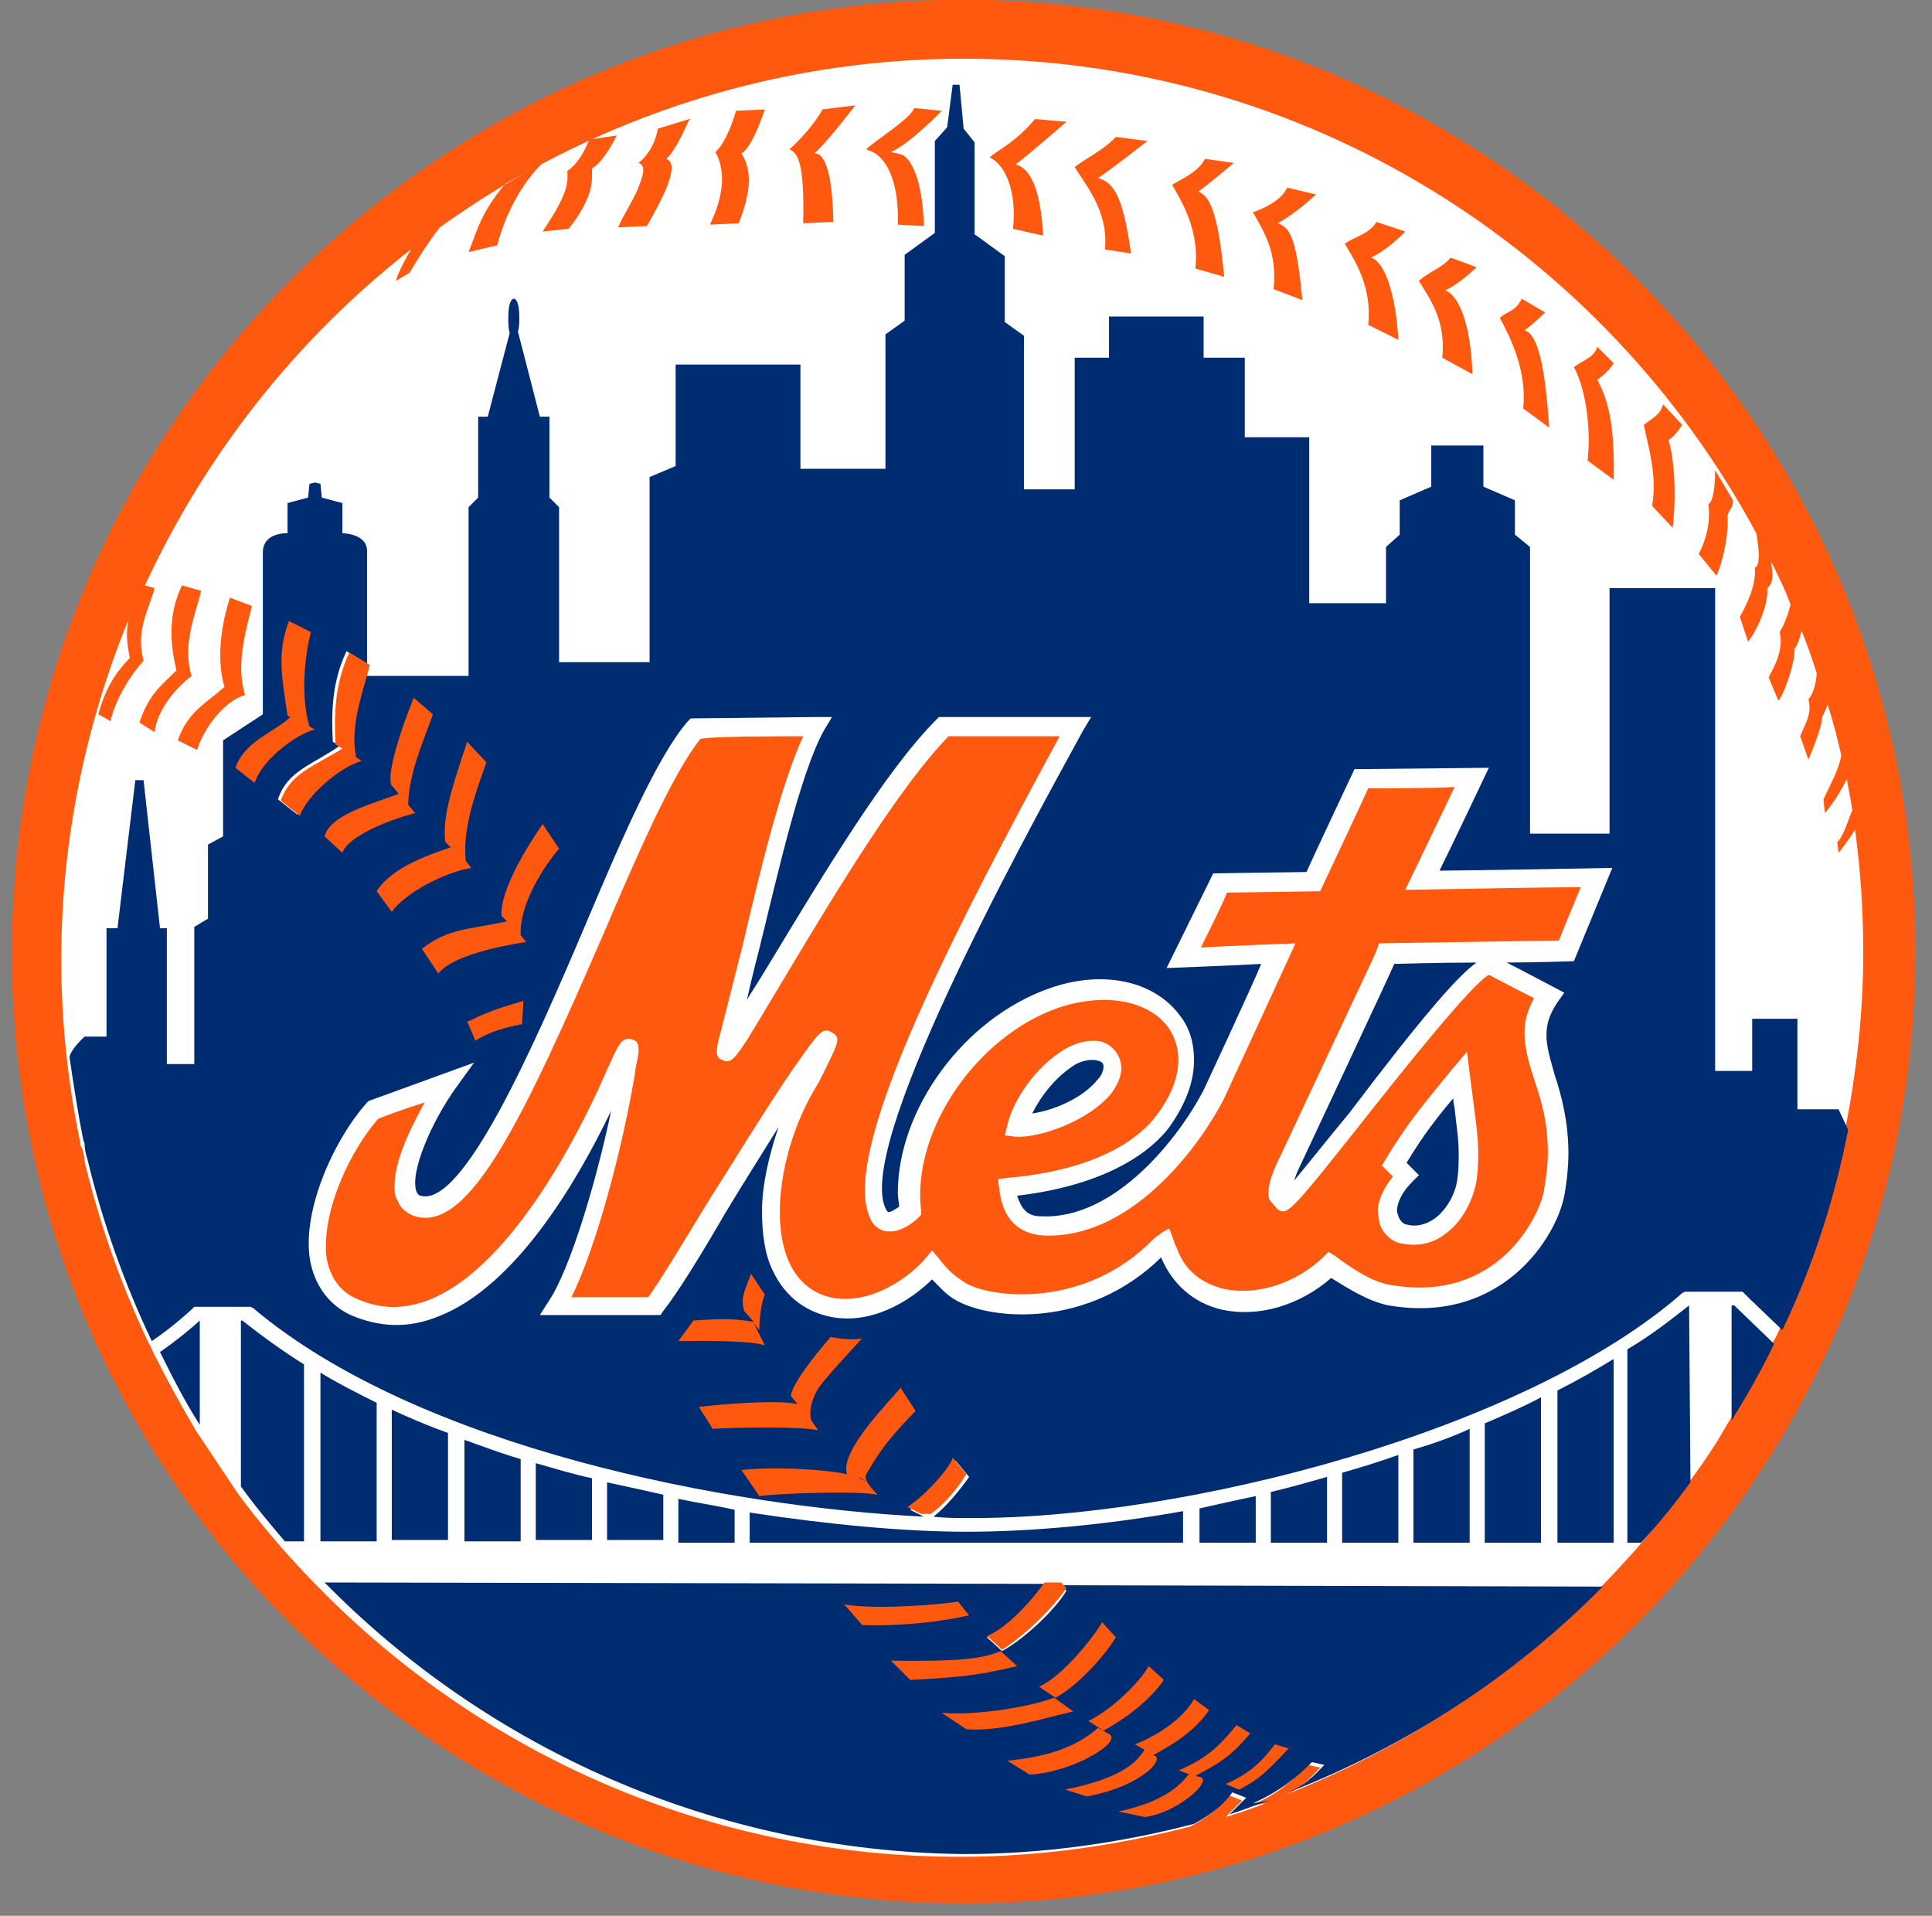 <?xml version="1.0" encoding="utf-8"?>
<!-- Generator: Adobe Illustrator 26.2.1, SVG Export Plug-In . SVG Version: 6.00 Build 0)  -->
<svg version="1.1" id="a" xmlns="http://www.w3.org/2000/svg" xmlns:xlink="http://www.w3.org/1999/xlink" x="0px" y="0px"
	 viewBox="0 0 176.1 174.6" style="enable-background:new 0 0 176.1 174.6;" xml:space="preserve">
<rect x="0" y="0" width="176.1" height="174.6" fill="#808080" stroke="none"/>
<style type="text/css">
	.st0{fill:#FF5910;}
	.st1{fill:#FFFFFF;}
	.st2{fill:#002D72;}
</style>
<g transform="matrix(1.25 0 0 -1.25 -1.041 761.6)">
	<g>
		<path class="st0" d="M71.1,609.3c38.3,0,69.4-31.1,69.4-69.4s-31.2-69.4-69.4-69.4S1.7,501.6,1.7,539.8S32.8,609.3,71.1,609.3"/>
		<path class="st1" d="M130.6,512.4c2.1,4.6,3.8,9.5,4.8,14.6c0.8,4.1,1.3,8.4,1.3,12.8c0,3.1-0.2,6.1-0.6,9
			c-0.4-0.7-1.2-1.7-1.2-1.7l-0.1,0.8c0.4,0.2,0.9,1.9,1.1,2.3c-0.1,0.8-0.3,1.6-0.4,2.3c-0.7-1.5-1.6-2.5-1.6-2.5l-0.1,1
			c0.5,1.1,1.1,2.1,1.3,3.2c-0.3,1.3-0.6,2.5-1,3.7c-0.1-0.3-0.2-0.5-0.4-0.9c0-0.8-1-3.1-1-3.1l-0.6,1.7c0.3,0.8,0.9,1.6,0.6,2.7
			c0.4,0.4,0.6,1.4,0.6,1.9c-0.3,1-0.7,2.1-1.1,3.1c-0.1-0.4-0.2-0.9-0.5-1.3c0-1.3-0.9-3.6-1.2-3.8l-0.7,1.7
			c0.5,0.9,1.1,2.1,0.8,3.3c0.4,0.6,0.7,1.6,0.8,2c-0.4,1.1-0.9,2.1-1.4,3.1c0-0.6,0.3-1.4-0.3-1.9c0.1-1-0.6-2.9-1.4-3.9l-0.6,1.8
			c0.5,0.9,1.2,2.3,1.1,3.6c0.5,0.2,0.2,1.9,0.1,2.5c-11.1,20.6-32.8,34.6-57.8,34.6c-11.1,0-21.6-2.8-30.8-7.7
			c-1.9-1.9-2.9-4.6-3.2-5.9l-2.1-0.5c0.6,1.5,0.9,2.9,2.7,5l1.8,1c-2.3-1.3-4.5-2.7-6.6-4.2c-1.1-1.4-2.2-3.3-2.2-3.3l-1-0.6
			c0.2,0.7,0.7,1.6,1.1,2.3c-8.3-6.5-14.9-14.8-19.4-24.5l0.7-0.2c-0.4-1.6-1.4-3-0.8-5.3c-1-1.1-2.1-2.9-2.4-4.4l-0.9,0.5
			c0.5,1.8,1.2,3,2.3,4.1c-0.2,1-0.3,1.8-0.1,2.8c-3.1-7.6-4.9-16-4.9-24.8c0-4.6,0.5-9.1,1.4-13.4c0-0.1,0-0.2,0.1-0.3
			c0.1-0.3,0.2-0.7,0.2-1c1.1-4.6,2.7-9.1,4.7-13.3c0.2-0.3,0.3-0.7,0.5-1c0.9-1.8,1.9-3.6,2.9-5.3c1-1.5,2-3,3-4.5
			c1-1.4,2.1-2.7,3.2-4c0.9-1,1.8-2,2.8-3c11.9-12.1,28.4-19.6,46.7-19.6c5.8,0,11.4,0.8,16.8,2.2c1.6,0.8,2.3,1.6,2.8,2.3l1-0.4
			l-1.2-1.2c1,0.3,1.9,0.6,2.9,1l-1.2-0.2c2.1,0.8,3.2,1.9,4.3,3l0.9-0.2c-1.3-1.4-1.7-1.6-2.6-2c8.7,3.4,16.4,8.5,22.9,15
			c1,1,1.9,2,2.8,3c1.2,1.4,2.4,2.9,3.5,4.4c1.1,1.5,2.1,2.9,3,4.5c1.1,1.8,2.2,3.7,3.1,5.6C130.3,511.7,130.5,512.1,130.6,512.4"/>
		<path class="st2" d="M70.3,603.1h0.5l0.3-3.2l0.8-1v-6.7l2.2-1.6v-4.8l1.4-1v-11.2h3.7v9.6h2.5v3h6.9v-3h3v-5.8h4.7v-12.1h5.6v4.1
			l1,0.9v2.5l2.3,1v3h3.8v-3l2.3-1v-2.5l1.1-0.9v-20.9h5.8v17.9h7.7v-35.2h2.7v3.8h3.3v-6.6h3l0.7-1.5c-1-5.1-2.6-10-4.8-14.6
			l-2.4,2.3l-0.5,0.5h-4.2l-0.2-0.1c-11.4-10-36.2-16.5-52.1-16.4c-0.8,0-1.7,0-2.5,0.1c0.9,0.7,1.9,1.9,2.6,2.9l-1,1.2
			c-0.1-0.5-1.9-2.7-3.3-3.6l1-0.5c-14.2,0.7-36.8,5-48.9,15.2l-0.2,0.1H15l-0.2-0.2c0,0-1.4-1.3-2.9-2.3c-2,4.2-3.6,8.7-4.7,13.3
			c-0.1,0.3-0.2,0.7-0.2,1.1c0,0.1-0.1,0.2-0.1,0.3c-0.4,2-0.7,4-1,6C6,532.8,7,533.7,7,533.7h1.6v7.9h0.8l1.3,10.8l0.6,0l1.2-10.8
			H13v-9.9H15v10l1,0.6v5.4l1.1,0.6v7l2.9,1.9v11.8c0,1.5,1.8,1.4,1.8,1.4v2.2l1.5,0.4l0.1,1l0.4,0.1l0.4-0.1l0.1-1l1.5-0.4v-2.2
			c0,0,1.8,0,1.8-1.3v-8.2l-1.5,0.9c-1.1-2.3-1.1-4.6-1-6.6l0.5-0.3c-2-1.4-3.8-1.8-4.5-3.9l1.4-1.1c0.6,1.5,3,3.6,4.5,4l-0.6,0.4
			l0.2-0.1c-0.5,2.3,0.5,5,1,6.7V560H35v12.3l0.7,0.7v5.9h0.7L38,585c-0.1,0.3-0.1,0.7-0.1,1.2c0,0.9,0.2,1.3,0.4,1.3
			s0.4-0.4,0.4-1.3c0-0.4,0-0.8-0.1-1.1l1.6-6.2h0.7V573l0.7-0.7V561h6.6v13.5l1.9,0.8v7.4h9.1v-7.6h6.2v9.8l1.4,1v4.8l2.2,1.6v6.7
			l0.9,1L70.3,603.1L70.3,603.1z M124,514.1L124,514.1l0.1-12.9c-1.1-1.5-2.3-3-3.6-4.4h-1v14.1C121.2,511.9,122.6,513,124,514.1
			L124,514.1z M127.1,514.1h0.2l0.2-0.2l2.7-2.6c-0.9-1.9-2-3.8-3.1-5.6L127.1,514.1L127.1,514.1z M18.4,513h0.1
			c1.4-1.1,2.9-2.2,4.5-3.2v-12.9h-1.4c-1.1,1.3-2.2,2.6-3.2,4L18.4,513L18.4,513z M15.4,505.4c-1.1,1.7-2,3.5-2.9,5.3
			c1.3,0.9,2.6,2,2.9,2.3C15.4,513,15.4,505.4,15.4,505.4z M118.5,510.2L118.5,510.2v-13.4h-4.1v11.1
			C115.8,508.6,117.2,509.4,118.5,510.2L118.5,510.2z M24.2,509.2c1.3-0.8,2.7-1.5,4.1-2.2v-10.1h-4.1V509.2L24.2,509.2z
			 M113.2,507.4v-10.6h-4.1v8.7C110.5,506.1,111.9,506.7,113.2,507.4C113.2,507.4,113.2,507.4,113.2,507.4z M29.4,506.5L29.4,506.5
			c1.3-0.6,2.7-1.2,4.1-1.7v-7.8h-4.1V506.5L29.4,506.5z M108,505.1v-8.3h-4.1v6.8C105.3,504,106.7,504.5,108,505.1L108,505.1z
			 M34.7,504.3c1.4-0.5,2.7-1,4.1-1.4v-6h-4.1V504.3L34.7,504.3z M102.8,503.2v-6.4h-4.1v5.1C100.1,502.3,101.4,502.7,102.8,503.2
			L102.8,503.2z M39.9,502.6c1.4-0.4,2.7-0.8,4.1-1.1v-4.5h-4.1V502.6L39.9,502.6z M97.6,501.6v-4.8h-4.1v3.7
			C94.8,500.8,96.2,501.2,97.6,501.6L97.6,501.6z M45.1,501.2c1.4-0.3,2.8-0.6,4.1-0.9v-3.3h-4.1V501.2
			C45.1,501.2,45.1,501.2,45.1,501.2z M92.4,500.2v-3.4h-4.1v2.5C89.6,499.6,91,499.9,92.4,500.2L92.4,500.2z M50.3,500L50.3,500
			c1.4-0.3,2.8-0.5,4.1-0.8v-2.4h-4.1V500L50.3,500z M87.1,496.8l-31.6,0v2.2c5.9-0.9,11.4-1.4,15.8-1.4c4.7,0,10.2,0.5,15.8,1.5
			V496.8z M24.5,493.9L24.5,493.9l52.5-0.1c-1-1.3-2.7-3.2-4.2-3.9l1.1-1c1.5,0.8,3.8,2.9,4.7,4.4l-0.4,0.4l39.5-0.1
			c-6.4-6.5-14.2-11.6-22.9-15c0.8,0.4,1.3,0.6,2.6,2l-0.9,0.2c-1.1-1.1-2.3-2.1-4.3-3l1.2,0.2c-1-0.3-1.9-0.7-2.9-1l1.2,1.2l-1,0.4
			c-0.5-0.7-1.3-1.5-2.8-2.3c-5.4-1.4-11-2.2-16.8-2.2C52.9,474.3,36.4,481.8,24.5,493.9L24.5,493.9z"/>
		<path class="st1" d="M79.3,531.6c-1.5-0.9-2.6-2.4-3.2-3.6c1.5,0.3,3.7,1.1,4.8,2.5c0.3,0.3,0.4,0.7,0.4,0.9c0,0.1,0,0.2-0.1,0.3
			C80.9,532,80.2,532.1,79.3,531.6 M82,529.6c-1.7-2.1-5.3-3.3-7-3.2l-0.8,0.1l0.2,0.8c0.4,1.7,2.1,4.2,4.2,5.5
			c1.4,0.8,2.9,0.8,3.7-0.1c0.3-0.3,0.4-0.7,0.4-1.2C82.7,530.9,82.5,530.3,82,529.6 M109.4,553.3c0,0-2.8-5.9-3.6-7.5
			c1.9,0,12.6,0.2,12.6,0.2l-2.8-6.8c0,0-2.9-0.1-4.9-0.1c1-0.5,4.2-2.2,4.2-2.2l-0.5-0.7c-0.6-0.9-0.8-1.6-0.8-2.4
			c0-0.9,0.3-1.8,0.6-2.9c0.5-1.5,1-3.4,1-5.7c0-0.9-0.1-2-0.3-3.1c-0.6-3.1-4.6-9.4-12.8-8c-1.5,0.3-2.9,1.2-4.2,2
			c-2.3-2-5.3-2.9-8-2.3c-2.1,0.5-3.6,1.9-4.4,3.8c-5.3-5.2-12.4-4.6-15-3.1h0c-0.7,0.4-1.2,1-1.7,1.5c-1.2-1.2-3.9-3.2-7-2.8
			c-2.1,0.3-3.7,1.5-4.6,3.4c-0.6,1.2-0.8,2.7-0.8,4.4c0,1.9,0.5,4,1.2,6.1c-1.3-2.1-2.7-4.3-3.9-6.3c-1.8-3.1-3.4-5.7-4.5-7.1
			l-0.2-0.3h-8.8l0.7,1.1c1.4,2.1,3.3,8.1,4.5,13.8c-2.4-5-6.9-12.8-12.6-15c-2.2-0.9-4.3-0.8-6.4,0.1c-1.5,0.7-2.5,2-2.9,3.7
			c-0.8,3.6,1.6,9,4.1,11.8l0.1,0.1l7.7,2.8l-1.3-1.8c-1.8-2.5-3.4-6.2-2.9-7.6c0.1-0.2,0.2-0.3,0.3-0.3c3.1-0.9,8.3,11,12,19.7
			c2.7,6.4,5.3,12.4,7.5,14.9l0.2,0.2l9.1,0.1h1.2l-0.6-1c-1.7-3.1-3.3-10.2-4.7-15.9c0,0-0.5-1.9-0.9-3.7c0.9,1.4,1.8,2.9,1.8,2.9
			c3.7,6.1,8.3,13.8,12,17.5l0.2,0.2h11.1l-0.6-1c-4.6-8.4-16.9-30.8-14.3-35c0.1-0.1,0.1-0.1,0.1-0.1c0.2,0,0.5,0.2,0.8,0.4
			c0,0.3-0.1,0.6-0.1,1c0,6.1,4.8,12.7,11,14.9c3.9,1.4,7.7,0.6,9.6-2c0.7-0.9,1-2,1-3.2c0-1.6-0.6-3.2-1.8-4.9
			c-1.2-1.6-4.3-4.2-11.1-5c0.3-0.9,0.7-1.5,1.7-1.5c5.5-0.3,10.2,5.9,11.9,9.2c0,0,3.5,7.5,4.2,9.2c-1.6-0.1-6.9-0.3-6.9-0.3
			l3.4,6.9c0,0,6,0.1,6.8,0.1c0.3,0.7,3.5,7.5,3.5,7.5L109.4,553.3 M108.5,539.1c-3,0-5.6-0.1-6-0.1c0-0.1-6.9-14.8-6.9-14.8
			c-0.2-0.4-0.3-0.7-0.4-1c1,1.2,2.5,3.1,4,4.9C104.5,535.1,107.1,538.1,108.5,539.1 M103.3,524.6c0.2-0.2,0.9-0.9,0.9-0.9l-0.5-0.5
			c-0.7-0.7-1.1-1.5-1.1-2.1c0-0.1,0-0.2,0.1-0.4c0.1-0.4,0.4-0.6,0.6-0.7c0.7-0.2,1.4,0,2,0.4c1,0.7,1.6,2,1.7,2.9
			c0.1,0.7,0.1,1.3,0.1,1.9c0,1.2-0.1,2.2-0.3,3.3c0,0,0,0.4-0.1,0.7C105.7,527.9,104.6,526.5,103.3,524.6 M101.3,520.3
			c-0.1,0.2-0.1,0.5-0.1,0.8c0,0.6,0.3,1.5,1.1,2.5c-0.2,0.2-0.8,0.8-0.8,0.8l0.3,0.5c1.5,2.4,2.8,3.9,3.9,5.4l0.9,1.1l1.1,1.3
			l0.4-4c0.2-1.6,0.4-3.3,0.2-5.5c-0.1-1.2-0.9-2.9-2.3-3.9c-0.9-0.7-2-0.9-3.1-0.7C102.2,518.8,101.5,519.4,101.3,520.3"/>
		<path class="st0" d="M63.2,601.6L63.2,601.6c0,0-2.3-3-3-3.5c0.3,0,1.3,0,1.4-5l-2.2-0.1c0.1,4.5-0.4,5.1-1,5.4
			c0.6,0.5,1.9,1.9,2.4,2.9L63.2,601.6L63.2,601.6z M67.5,601.4L67.5,601.4l2-0.2c0,0-2.3-2.4-3.7-3c0.3-0.1,0.8-0.1,1.1-0.4
			c0.3-0.3,1.2-1.4,1.3-5l-1.9,0.1c0.1,3.1-0.8,4.5-1.4,5c-0.3,0.3-0.7,0.4-0.9,0.5C64.6,599,67.2,600.6,67.5,601.4L67.5,601.4z
			 M56.6,601.3c0,0-0.9-2.8-1.7-3.2c0.6-1,0.9-2.3-0.2-5.1l-2.1-0.1c1.1,2.3,1.1,4,0.4,5.3c0.6,0.5,1.2,1.9,1.5,3L56.6,601.3
			C56.6,601.3,56.6,601.3,56.6,601.3z M51.1,600.6L51.1,600.6c0,0-1-2.4-1.7-2.9c1-0.3,0-2.5-1.4-4.9l-2.1-0.1
			c0.5,1.1,1,1.8,1.4,2.7c0.4,1,0.7,1.8,0.1,2c0.6,0.5,1.2,1.3,1.4,2.5L51.1,600.6L51.1,600.6z M76.3,600.6l2.3-0.2
			c0,0-3-2.6-3.7-3.1c1-0.3,1.8-1.6,2-5.2l-2.2,0.5c0.3,2.8-0.6,4.7-1.7,5.2C73.5,598.3,74.9,598.9,76.3,600.6L76.3,600.6z
			 M45.8,599.4c0,0-0.9-1.9-1.8-2.4c0-0.8,0.2-2-1.7-4.4l-1.9-0.2c1.6,2.4,1.9,3.3,1.8,4.4c0.7,0.5,1.2,1.3,1.6,2.3L45.8,599.4
			L45.8,599.4z M82.2,599.3l2.3-0.3c0,0-2.8-2.2-3.6-2.7c1-0.3,1.8-1,2.4-5.5l-1.9,0.3c0.3,2.8-1.5,4.8-2.2,6
			C79.8,597.6,81.4,598.4,82.2,599.3C82.2,599.3,82.2,599.3,82.2,599.3z M88.7,597.7L88.7,597.7l2.1-0.3c0,0-1.9-1.6-2.6-2.1
			c1-0.3,1.5-2.1,1.9-6.2l-2.1,0.6c0.3,2.8-1,4.9-1.7,6.1C86.9,596.2,88.2,596.7,88.7,597.7L88.7,597.7z M94.7,595.6L94.7,595.6
			l2.1-0.5c0,0-1.5-1.4-2.8-2.1c1-0.3,1.4-1.4,1.8-5.6l-2.1,0.8c0.3,2.8-0.8,4.3-1.5,5.6C93,594.1,94.2,594.6,94.7,595.6L94.7,595.6
			z M101.2,593.1L101.2,593.1l2.1-0.7c0,0-1.2-1.3-2.5-1.9c1-0.3,1.8-2.6,2-6l-2.2,1.1c0.3,2.8-1,4.7-1.7,5.9
			C99.5,592,100.7,592.2,101.2,593.1L101.2,593.1z M106.6,590.5L106.6,590.5l1.9-0.7c0,0-1.2-1.2-2.3-1.7c1-0.3,1.9-2.5,2-6.1
			l-2.2,1.2c0.3,2.8-1,4.4-1.7,5.6C104.9,589.4,106.1,589.8,106.6,590.5L106.6,590.5z M111.8,587.5L111.8,587.5l1.7-1
			c0,0-0.8-0.8-1.5-1.3c1-0.3,1.5-2.7,1.8-7.1l-1.9,1.4c0.3,2.8-1,5.3-1.7,6.6C110.7,586.6,111.3,586.5,111.8,587.5L111.8,587.5z
			 M117.3,584L117.3,584l1.2-1.2c0,0-0.4-0.7-1.2-1.2c0.7-1.3,1.3-3,1.2-7.3l-1.9,1.4c0.3,2.8-0.3,5.6-1,6.8
			C116.2,583,117.1,583.2,117.3,584L117.3,584z M122.1,579.8L122.1,579.8l1.4-1.5c0,0-0.5-0.8-1-1.1c0.4-1.3,0.6-3.9,0.3-6.4
			l-1.5,1.6c0.4,2.2-0.3,4.4-0.6,5.9C121.3,578.8,121.9,579,122.1,579.8L122.1,579.8z M125.9,575l1.3-2.2c0-0.6-0.2-0.5-0.4-1.1
			c0.1-1-0.2-3-0.8-4.4l-1.3,1.6c0.5,0.9,0.9,2.3,0.7,3.6C125.9,572.8,125.9,574.7,125.9,575C125.9,575,125.9,575,125.9,575z
			 M14.1,566.6L14.1,566.6l1.4-0.4c-0.4-1.7-1.4-3.9-0.7-6.2c-1.4-1.1-2.5-2.6-2.7-4.1l-1.1,0.7c0.7,2.1,1.6,2.7,2.7,3.8
			C13.3,562.1,13,564.3,14.1,566.6L14.1,566.6z M17.6,565.7L17.6,565.7l1.6-0.6c-0.4-1.7-1.2-4.2-0.5-6.5c-1.5-0.4-3-2.4-3.5-4
			l-1.4,0.7c0.7,2.1,2.2,2.8,3.4,3.9C16.7,560.9,16.8,563.2,17.6,565.7L17.6,565.7z M21.9,564L21.9,564l1.6-0.8
			c-0.4-1.6-0.8-4.5-0.1-6.9l0.4-0.2c-1.5-0.4-3.9-2.3-4.4-3.9l-1.4,1.1c0.7,2,2.9,2.6,4,3.7l-0.2,0.1C21.4,559.9,21,561.6,21.9,564
			L21.9,564z M26.3,561.7L26.3,561.7l1.5-0.9c-0.4-1.7-1.5-4.4-1-6.7l-0.2,0.1l0.6-0.4c-1.5-0.4-4-2.5-4.5-4l-1.4,1.1
			c0.7,2,2.4,2.5,4.5,3.8l-0.5,0.3C25.2,557.1,25.2,559.3,26.3,561.7L26.3,561.7z M31,558.4L31,558.4l1.4-1.2
			c-0.5-1.5-1.8-4.3-1.8-6.6l0.5-0.6c-2.6-0.7-5-1.9-5.3-2.9l-1.3,1.2c0.4,1.6,3.6,2.4,5.4,3.1l-0.4,0.5
			C28.8,552.3,30.1,556.2,31,558.4L31,558.4z M59.4,555.6L59.4,555.6c-1.6-3.5-3.1-9.6-4.4-15.2l-1.6-6.3c-0.2-0.7-0.3-1.2-0.3-1.5
			s0.1-0.5,0.4-0.6c0.6-0.3,0.9,0.1,1.7,1.3c0.1,0.1,3.2,5.3,3.2,5.3c3.6,6,8.1,13.4,11.6,17h8.1c-7.5-13.8-14.2-27-14.2-33.1
			c0-1,0.2-1.7,0.5-2.3c0.3-0.4,0.7-0.7,1.2-0.7c1-0.1,2,0.8,2.2,1l0.2,0.2l0,0.3c-0.7,5.8,4,12.7,10,14.8c3.3,1.1,6.5,0.6,8-1.4
			c1.2-1.7,1-4-0.8-6.4c-1.1-1.5-4-4-10.9-4.6l-0.7-0.1l0.1-0.7c0.3-2.7,1.9-3.3,3.2-3.4c6.2-0.3,11.2,6.1,13.2,10
			c0,0,5.2,11.3,5.2,11.3s-5.2-0.2-6.9-0.3c0.6,1.2,1.7,3.4,1.9,4c0.8,0,6.8,0.1,6.8,0.1s3.2,6.8,3.5,7.5c0.7,0,4.8,0,6.3,0.1
			c-0.7-1.5-3.6-7.5-3.6-7.5s10.9,0.2,12.8,0.2c-0.5-1.2-1.4-3.4-1.6-3.9c-0.9,0-13.1-0.2-13.1-0.2l-0.3-0.8c0,0-6.9-14.7-6.9-14.7
			c-0.4-0.8-1.1-2.3-0.8-3.2l0.6-0.7c0.7-0.4,0.8-0.4,6.1,6.3c3,3.8,8.1,10.2,9.3,10.8c0.4-0.2,2.3-1.2,3.3-1.7
			c-0.5-0.9-0.7-1.7-0.7-2.5c0-1.1,0.3-2.2,0.7-3.4c0.5-1.5,1-3.1,1-5.3c0-0.9-0.1-1.8-0.3-2.9c-0.3-1.7-3.3-8.2-11.2-6.8
			c-1.3,0.2-2.8,1.2-4,2.1l-0.5,0.3l-0.4-0.4c-2-1.9-4.8-2.8-7.2-2.3c-1.2,0.3-2.8,1-3.5,3.1c-0.1,0.1-0.2,0.5-0.2,0.5l-0.3,0.8
			l-0.4-0.2L85,519l-0.1-0.1c-4.9-5-11.6-4.3-13.6-3.2c-0.8,0.5-1.4,1-1.9,1.7l-0.6,0.7l-0.6-0.7c-0.6-0.7-3.2-3.1-6.3-2.8
			c-1.6,0.2-2.8,1.1-3.5,2.6c-1.5,3.2-0.5,9,2.1,13.1c1.5,3,1.7,3.3,1,3.7c-0.7,0.4-0.9,0.1-2.8-2.6c-2-2.9-4.3-6.7-6.4-10
			c-1.7-2.8-3.2-5.3-4.2-6.7h-5.6c1.8,3.6,3.7,10.8,4.6,16.1c0,0,0.1,0.7,0.1,0.7c0.1,0.5,0.2,0.9,0.2,1.2c0,0.5-0.1,0.7-0.5,0.8
			c-0.8,0.2-1-0.5-1.8-2.2c-1.4-3.3-6.6-14.3-13-16.8c-1.8-0.7-3.5-0.7-5.3,0.1c-1.1,0.5-1.8,1.4-2.1,2.7c-0.1,0.4-0.1,0.8-0.1,1.2
			c0,3,1.8,6.9,3.8,9.2c0.2,0.1,1.8,0.7,3.4,1.2c-1-1.8-2.2-4.2-2.2-6.1c0-0.4,0-0.7,0.2-1c0.2-0.6,0.7-1,1.3-1.2
			c4-1.2,8,7.4,13.7,20.5c2.6,6.1,5.1,11.8,7.1,14.3C52.6,555.6,57.8,555.6,59.4,555.6L59.4,555.6z M34.9,555.2L34.9,555.2l1.4-1.5
			c-0.5-1.5-1.8-4.6-1.5-7.2l0.4-0.5c-1.9-0.3-4.8-1.8-5.8-3.2l-1.1,1.5c1.2,1.9,4.3,2.8,5.4,3.2l-0.4,0.4
			C33.1,549.7,33.7,551.6,34.9,555.2L34.9,555.2z M40.4,549.2L40.4,549.2l1.2-1.8c-1.2-1.4-2.9-4.1-2.8-6.3l0.4-0.5
			c-1.9-0.3-5.4-1-6.4-2.3l-1.2,1.8c1.9,1.5,3.4,1.4,6.2,2l-0.4,0.4C37.3,544.2,38.9,547,40.4,549.2L40.4,549.2z M39,536.3l-0.1-1.7
			c-1.2-0.2-2.5-0.6-3.4-1.2l-0.6,1.4l0.3,0.1C36.5,535.6,38,536,39,536.3C39,536.3,39,536.3,39,536.3z M80.6,533.4L80.6,533.4
			c-0.7,0-1.4-0.2-2.1-0.6c-2.2-1.3-3.8-3.8-4.2-5.5l-0.2-0.8l0.8-0.1c1.7-0.1,5.3,1.1,7,3.2c0.5,0.7,0.7,1.3,0.7,1.8
			s-0.2,0.9-0.4,1.2C81.8,533.1,81.3,533.4,80.6,533.4L80.6,533.4z M107.8,532.6l-1.1-1.3l-0.9-1.1c-1.2-1.5-2.4-2.9-3.9-5.4
			l-0.3-0.5c0,0,0.6-0.6,0.8-0.8c-0.8-1-1.1-1.9-1.1-2.5c0-0.3,0.1-0.6,0.1-0.8c0.2-0.8,0.9-1.5,1.7-1.6c1.1-0.2,2.2,0,3.1,0.7
			c1.4,1,2.1,2.7,2.3,3.9c0.3,2.2,0,3.9-0.2,5.5L107.8,532.6L107.8,532.6z M55.6,516.4L55.6,516.4l1-1.5c-0.4-1-0.4-2.6-0.4-2.6
			l-0.4,0.5l0.8-1.6c-1.4,0.4-5.2,0.3-6.3,0.3l1.1,1.5c1.6,0.1,2.7,0.2,4.4-0.1l-0.7,0.8C54.8,514.7,55.2,515.3,55.6,516.4
			L55.6,516.4z M61.4,511.8L61.4,511.8c0,0,1.4-0.3,2.3-0.1c-1.2-1.3-2.4-2.6-3.1-3.5c-0.6-0.9-0.8-1.8-0.6-2.5l0.5-0.7
			c-1.4,0.3-6.3,0.2-7.7,0.1l-1,1.6c2.6,0.3,6,0.5,7.2,0.2l-0.5,0.6C58.6,508.4,60.2,510.4,61.4,511.8L61.4,511.8z M66.5,508.1
			L66.5,508.1l1.1-1.7c-2.5-2.5-3.1-3.8-3.6-4.6c-0.3-0.5,0.8-1.4,0.8-1.5c-1.4,0.3-7.2,0.1-8.6-0.1l-1.3,1.9c2.6,0.3,7.6,0,8.6-0.6
			c1-0.5,0.1,0,0.1,0l-1,0.3C62,503.5,65.9,507.3,66.5,508.1L66.5,508.1z M70.3,503l1-1.2c-0.6-1-1.6-2.2-2.6-2.9
			c-0.2,0-0.5,0-0.7,0l-1,0.5C68.4,500.3,70.2,502.4,70.3,503C70.3,503,70.3,503,70.3,503z M77,493.9h1.2l0.4-0.4
			c-1-1.5-3.2-3.6-4.7-4.5l-1.1,1C74.3,490.6,76,492.5,77,493.9L77,493.9z M70.7,492.5l0.8-1c-2.2-0.5-5.2-0.8-7.8-0.7l-1.3,1.5
			C64.1,492,67.7,492.1,70.7,492.5C70.7,492.5,70.7,492.5,70.7,492.5z M81.2,491l1-1.1c-1-1.6-2.9-3.6-4.4-4.4l-1.2,0.8
			C78.4,487.1,80.7,490.1,81.2,491C81.2,491,81.2,491,81.2,491z M73.8,488.9L73.8,488.9l1.2-1.1c-2.2-0.5-3.4-0.8-7.8-1l-1.4,1.4
			C71.7,488.1,72.8,488.5,73.8,488.9L73.8,488.9z M84.6,487.8L84.6,487.8l1.1-1c-1-1.5-2.9-2.9-4.4-3.7l-1.1,0.7
			C82,484.7,83.9,486.6,84.6,487.8L84.6,487.8z M77.7,485.5l1.4-1c-2.2-0.5-5.3-1.5-7.8-1.3l-1.8,1.2
			C71.7,484.2,75.5,484.7,77.7,485.5L77.7,485.5z M87.9,485.4l1.1-0.8c-1-1.5-2.6-2.5-4.1-3.3l-0.3,0.2l0.3-0.2c1-0.1-0.6-2.2-4.8-3
			l-1.6,0.5c4.5,0.9,5.3,2.2,5.8,2.9l-0.7,0.4C85.4,482.8,87.2,484.1,87.9,485.4C87.9,485.4,87.9,485.4,87.9,485.4z M91,483.5
			L91,483.5l1-0.6c-1.5-1.8-2.5-2.3-4-3.1l0.4-0.1c0.8-0.3-1.7-2.6-4.1-2.9l-1.9,0.4c3.2,0.7,4.4,1.8,5.1,2.7l0.1,0l-0.8,0.3
			C88.8,481.1,89.6,481.8,91,483.5L91,483.5z M80.9,483.3l0.9-0.5c0.7-0.7-3-2.8-5.9-2.9l-1.6,1C77.1,481.2,79.2,481.8,80.9,483.3
			C80.9,483.3,80.9,483.3,80.9,483.3z M93.8,482.1l1-0.3c-1.7-1.8-2.1-2.2-3.6-3l-1,0.4C92,480,92.8,480.8,93.8,482.1L93.8,482.1z"
			/>
		<path class="st2" d="M80.5,532L80.5,532c0.3,0,0.6-0.1,0.7-0.2c0.1-0.1,0.1-0.2,0.1-0.3c0-0.2-0.1-0.6-0.4-0.9
			c-1.1-1.4-3.3-2.3-4.8-2.5c0.6,1.2,1.7,2.7,3.2,3.6C79.7,531.9,80.1,532,80.5,532L80.5,532z M106.8,529.2L106.8,529.2
			c0-0.3,0.1-0.7,0.1-0.7c0.1-1.1,0.3-2.1,0.3-3.3c0-0.6,0-1.2-0.1-1.9c-0.1-0.9-0.7-2.2-1.7-2.9c-0.6-0.4-1.3-0.6-2-0.4
			c-0.2,0-0.5,0.3-0.6,0.6c0,0.1-0.1,0.2-0.1,0.4c0,0.6,0.4,1.4,1.1,2.1l0.5,0.5c0,0-0.7,0.7-0.9,0.9
			C104.6,526.5,105.7,527.9,106.8,529.2L106.8,529.2z"/>
	</g>
</g>
</svg>
